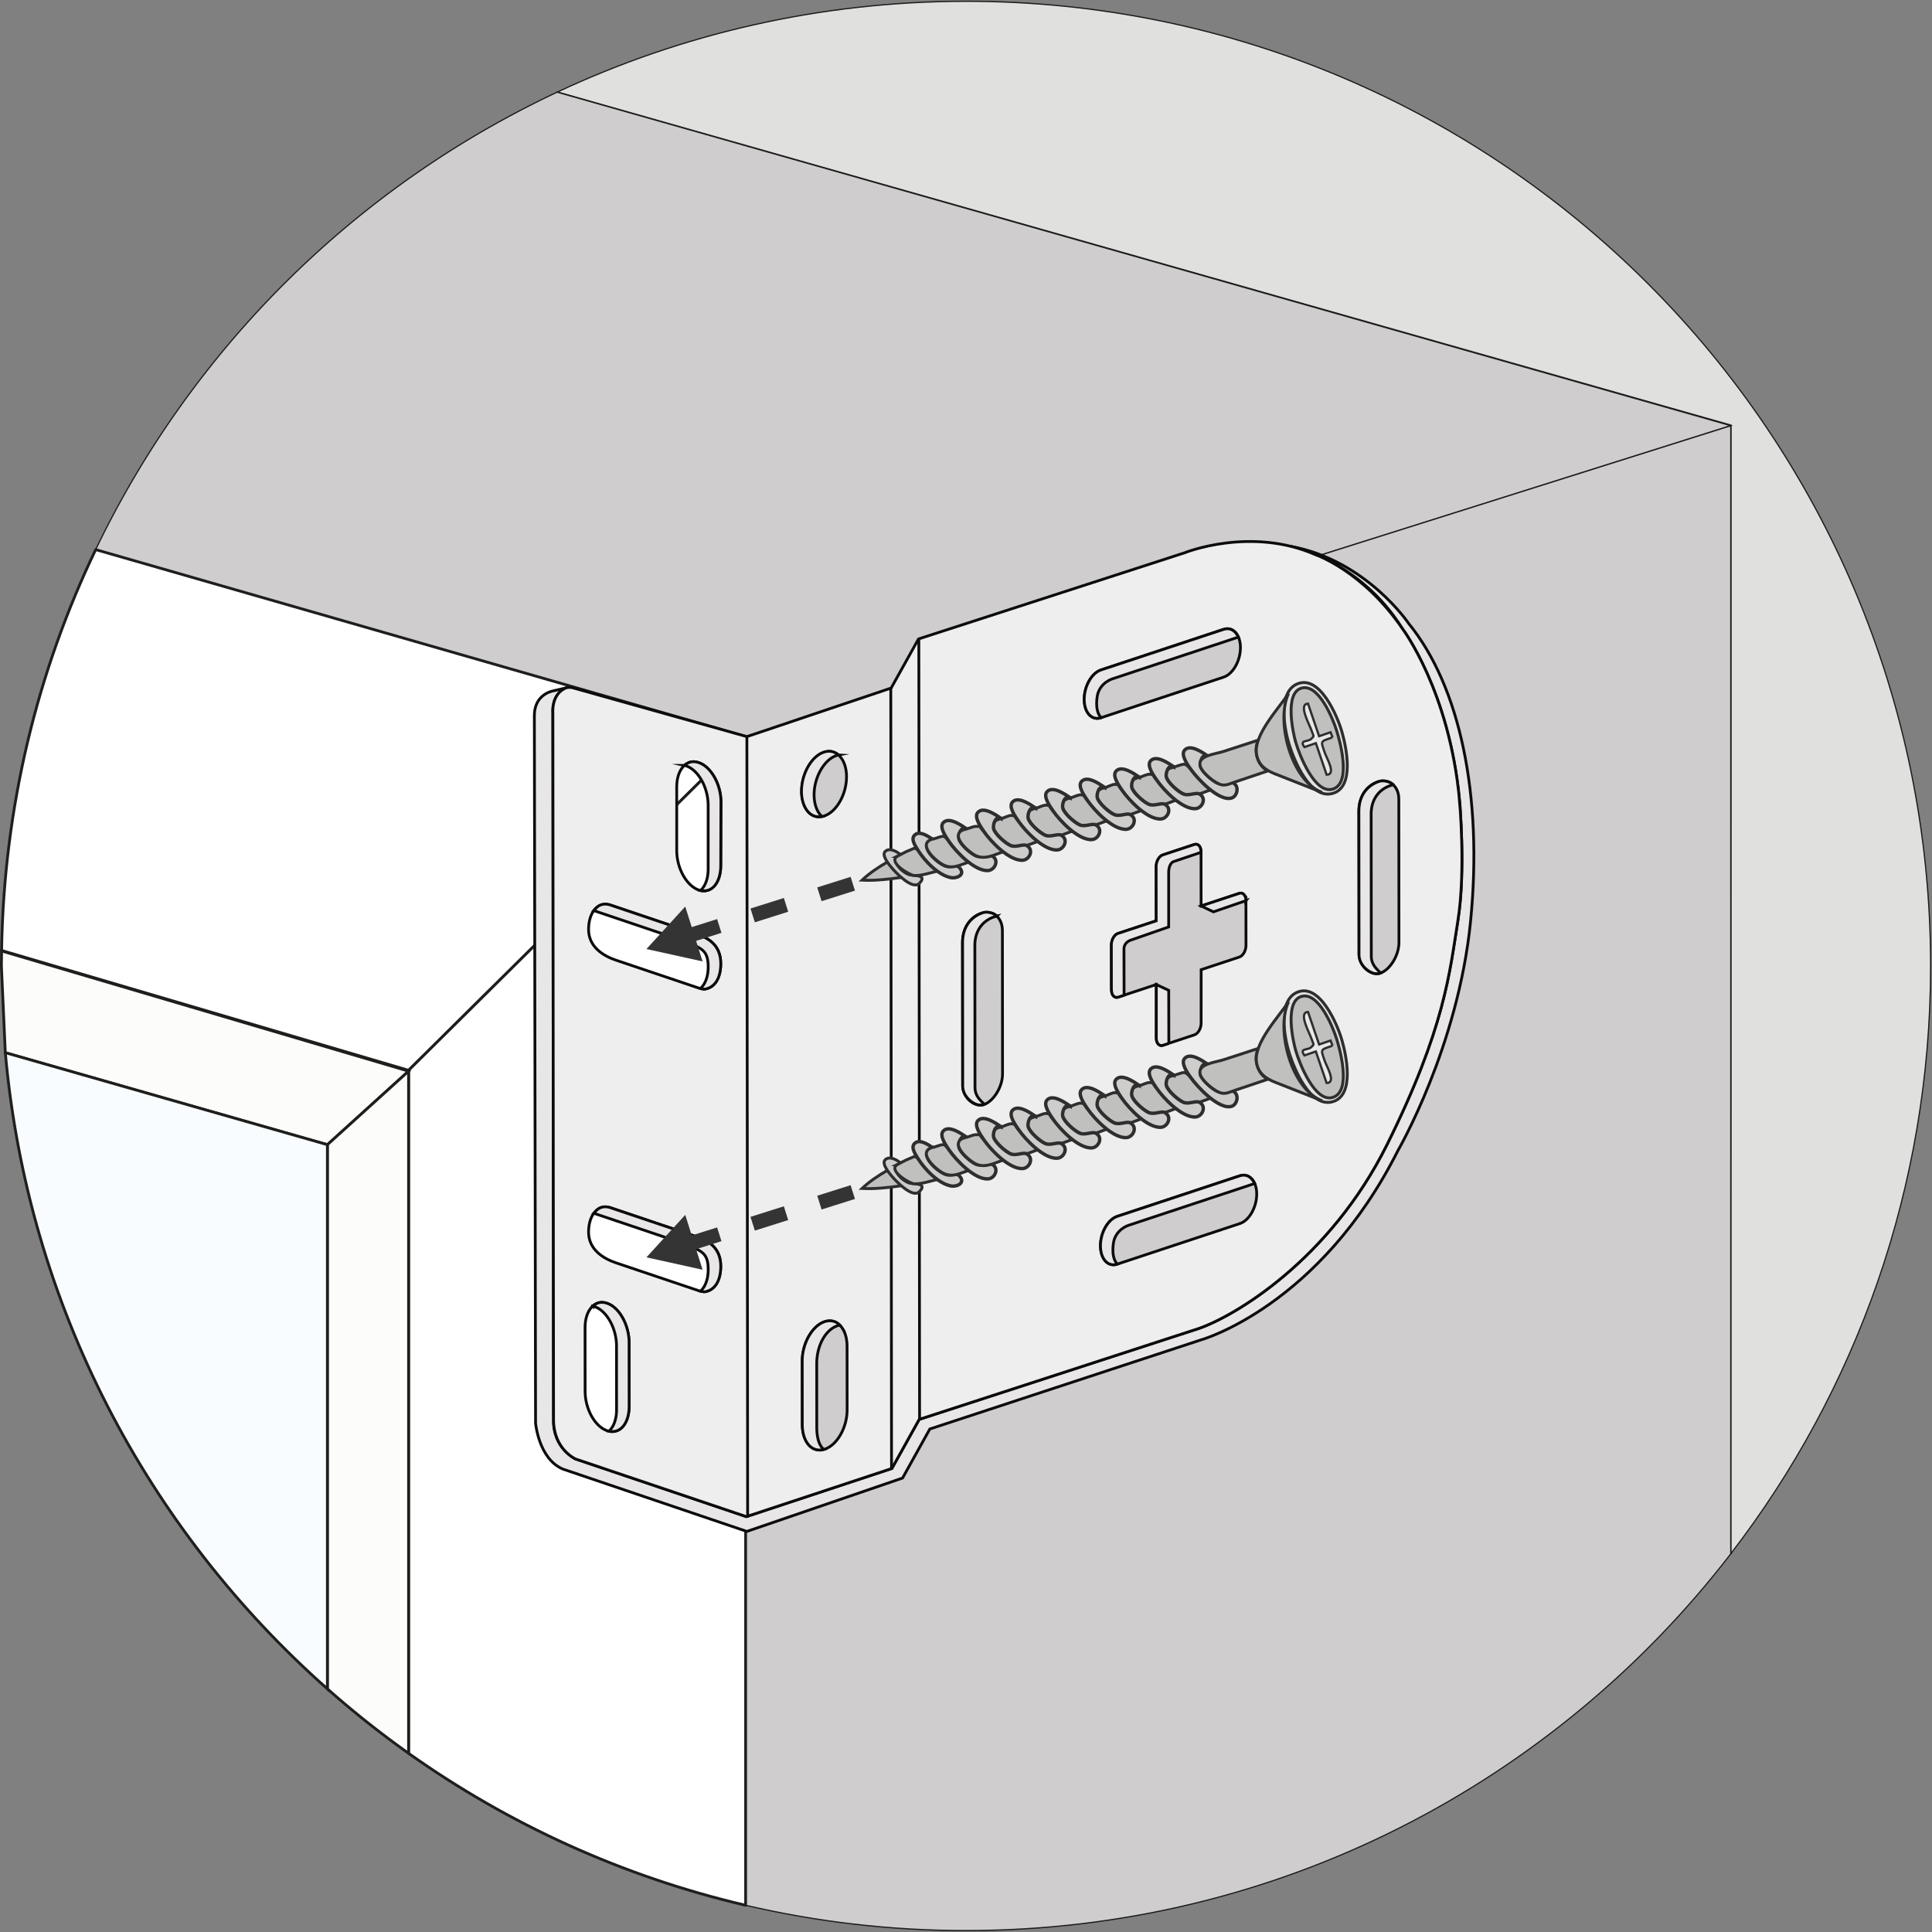 <?xml version="1.0" encoding="UTF-8"?> <svg xmlns="http://www.w3.org/2000/svg" xmlns:xlink="http://www.w3.org/1999/xlink" viewBox="0 0 173.249 173.249"><rect x="0" y="0" width="173.249" height="173.249" fill="#808080" stroke="none"/><style>.P{fill:#c0c0bf}.Q{stroke-width:.262}.R{fill:#cecdcc}.S{stroke-width:.305}.T{stroke-width:.25}.U{stroke:#1e1f1d}.V{stroke-miterlimit:10}.W{stroke-width:.203}.X{stroke-width:1.294}.Y{stroke-dasharray:3.139,3.139}</style><g stroke="#1d1e1c" stroke-width=".111" class="V"><path d="M49.994 8.248L155.22 38.122l-.01 101.2c11.232-14.593 17.916-32.87 17.916-52.708 0-47.772-38.727-86.5-86.5-86.5C73.53.125 61.118 3.04 49.994 8.248z" fill="#e0e0de"></path><g fill="#cfcdce"><path d="M66.863 66.042l88.342-27.87L49.96 8.265A86.84 86.84 0 0 0 8.58 49.285l58.283 16.757z"></path><path d="M155.204 139.337V38.174l-88.34 27.868v104.81c6.347 1.483 12.963 2.27 19.762 2.27 27.93.001 52.765-13.24 68.58-33.786z"></path></g></g><g fill="#fff" stroke-linejoin="round" class="T U"><path d="M.143 85.233l36.495 10.745 30.225-29.936L8.58 49.285C3.35 60.196.346 72.374.143 85.233z"></path><path d="M36.638 157.225c8.962 6.357 19.187 11.048 30.225 13.628V66.042L36.638 95.98v61.246z"></path></g><g class="V"><g fill="#fcfcfb" class="T U"><path d="M.125 86.625l.352 7.773 28.88 8.25 7.28-6.594L.142 85.277.125 86.625z"></path><path d="M29.357 151.445a86.75 86.75 0 0 0 7.281 5.78v-61.17l-7.28 6.594v48.797z"></path></g><path d="M29.357 151.445v-48.797l-28.88-8.25c2.02 22.663 12.776 42.808 28.88 57.047z" fill="#f9fcfe" class="T U"></path><g stroke="#0c0c0c" class="T"><path d="M50.783 61.68l-1.21.284s-1.657.276-1.655 2.204l.108 63.448s.276 3.222 2.464 4.126l16.485 5.586 13.962-4.787 2.443-4.396 24.404-8.022s10.565-3.016 17.576-16.953c0 0 5.4-9.284 6.513-20.578s-.974-21.05-5.534-26.658c0 0-3.788-5.677-10.587-6.944 0 0 6.165 1.208 10.003 7.38 0 0 4.194 5.55 5.116 15.325 0 0 .594 6.318-.144 10.898s-1.157 9.574-6.333 20.014-13.76 15.46-16.957 16.543l-25.01 8.133-2.45 4.4-13.05 4.318-15.315-5.17s-2.04-.952-1.974-3.522l-.06-63.393c0 0-.182-1.647 1.204-2.237z" fill="#e8e6e7"></path><path d="M130.872 71.697c-.922-9.775-5.116-15.325-5.116-15.325-3.515-5.152-7.727-6.602-7.727-6.602-5.856-2.604-11.798-.2-11.798-.2L82.363 57.3l-2.45 4.4-12.937 4.356-15.43-4.327c-.602-.205-.902.01-.902.01-1.207.585-1.066 2.176-1.066 2.176l.06 63.393c.003 2.66 1.974 3.522 1.974 3.522l15.315 5.17 13.05-4.318 2.45-4.4 25.01-8.133c3.196-1.082 11.78-6.103 16.957-16.543s5.596-15.435 6.333-20.014.144-10.897.144-10.897zm-76.427 56.6c-1.1-.37-1.975-1.95-1.976-3.527l-.005-5.714c-.002-1.578.88-2.556 1.97-2.186s1.975 1.95 1.976 3.527l.005 5.714c.001 1.578-.88 2.556-1.97 2.186zm8.216-12.554l-7.437-2.505c-1.1-.37-2.444-1.172-2.445-2.75s.88-2.556 1.97-2.186l7.787 2.628c1.1.37 2.093 1.048 2.094 2.627s-.88 2.556-1.97 2.186zm0-27.14l-7.437-2.505c-1.1-.37-2.444-1.172-2.445-2.75s.88-2.556 1.97-2.186l7.787 2.628c1.1.37 2.093 1.048 2.094 2.627s-.88 2.556-1.97 2.186zm1.97-10.976c.001 1.578-.88 2.556-1.97 2.186s-1.975-1.95-1.976-3.527l-.001-5.714c-.002-1.578.88-2.556 1.97-2.186s1.996 1.944 1.997 3.52l-.02 5.72zM73.9 67.46c1.1-.367 2.01.614 2.012 2.192s-.897 3.155-2.007 3.522-2.01-.614-2.012-2.192.896-3.155 2.007-3.522zm.058 62.495c-1.1.367-2-.62-2.012-2.192l-.005-5.714c-.001-1.578.897-3.155 2.007-3.522s2.01.614 2.012 2.192l.005 5.714c.002 1.574-.897 3.155-2.007 3.522zm37.77-49.19l.004 4.014c0 .467-.268.937-.6 1.046l-3.42 1.13-.003 4.797c0 .468-.268.937-.6 1.047l-2.823.933c-.33.11-.597-.183-.597-.65l.002-4.797-3.42 1.13c-.332.11-.6-.183-.6-.65l-.004-4.013c-.001-.472.267-.942.6-1.05l3.42-1.13-.004-4.86c-.001-.472.267-.94.596-1.05l2.823-.933c.332-.1.6.182.6.653l.004 4.862 3.42-1.13c.332-.11.6.183.6.654zM88.235 99.047c-.814.268-1.835-.535-1.914-1.647l-.013-12.85c0-1.65 1.017-2.514 1.873-2.705.863-.193 1.707.424 1.708 1.608l.012 12.85c.002 1.183-.833 2.47-1.666 2.744zm8.99-36.332c-.001-1.184.674-2.365 1.507-2.64l10.993-3.638c.833-.275 1.51.458 1.51 1.64s-.674 2.37-1.507 2.644L98.737 64.36c-.832.277-1.51-.462-1.51-1.645zm13.962 47.006l-10.993 3.638c-.833.276-1.5-.462-1.51-1.645s.674-2.365 1.507-2.64l10.993-3.638c.833-.275 1.51.458 1.51 1.64s-.674 2.37-1.507 2.644zm12.596-22.46c-.814.268-1.835-.535-1.914-1.647l-.013-12.85c0-1.65 1.017-2.514 1.873-2.705.863-.193 1.707.424 1.708 1.608l.012 12.85c.002 1.182-.833 2.47-1.666 2.744z" fill="#efeeee"></path><path d="M66.976 66.058l.068 69.983m12.836-74.34l.067 69.983M82.395 57.3l.067 69.983" fill="none"></path><g fill="#e8e6e7"><path d="M99.663 88.767l-.004-4.013c-.001-.472.267-.942.6-1.05l3.42-1.13-.004-4.86c-.001-.472.267-.94.596-1.05l2.823-.933c.287-.095.526.1.586.473a1.81 1.81 0 0 1 .019.227l-2.5.846s-.405.177-.4 1.005v4.84l-3.386 1.18s-.623.165-.623.812l.01 4.13-.526.174c-.332.1-.6-.183-.6-.65m12.053-8.003c.004-.4-.24-.78-.6-.654l-3.42 1.13 1.105.528 2.916-1.005zm-6.91 12.795l-.53.175c-.33.1-.597-.183-.597-.65v-4.798l1.113.522.01 4.752z"></path><use xlink:href="#B"></use><path d="M62.818 88.646l.33.063c1.035-.145 1.485-1.105 1.484-2.294-.001-1.578-1.005-2.255-2.094-2.627L54.75 81.16c-.53-.174-.942-.06-1.24.215l-.262.282c.052.012 8.437 2.845 8.437 2.845 1.254.58 1.816.73 1.82 2.2.002.867-.267 1.554-.687 1.934zm0 27.14l.33.063c1.035-.145 1.485-1.105 1.484-2.294-.001-1.578-1.005-2.255-2.094-2.627l-7.787-2.627c-.53-.174-.942-.06-1.24.215l-.262.282c.052.012 8.437 2.845 8.437 2.845 1.254.58 1.816.73 1.82 2.2.002.867-.267 1.554-.687 1.934zm-1.45-47.15a1.64 1.64 0 0 1 .158.045c1.1.37 1.975 1.95 1.976 3.528l.001 5.713c.001.867-.265 1.553-.685 1.934l.1.02c1.173.143 1.715-1.06 1.713-2.25l.017-5.72c-.001-1.58-.9-3.162-1.994-3.52-.63-.207-.946.02-1.164.154l-.122.096zm-8.218 48.485a1.64 1.64 0 0 1 .158.045c1.1.37 1.975 1.95 1.976 3.528l.005 5.713c.001.867-.265 1.553-.685 1.934l.1.02c1.173.143 1.715-1.06 1.713-2.25l-.005-5.713c-.001-1.58-.882-3.17-1.976-3.528-.63-.207-.946.02-1.164.154l-.122.097zM75.2 67.7a1.72 1.72 0 0 0-.19.05c-1.1.367-2.008 1.944-2.007 3.522.001.872.276 1.562.7 1.942l-.232.027c-1.007.04-1.6-1.078-1.6-2.27 0-1.578.896-3.155 2.007-3.522.277-.092.712-.17 1.187.15l.116.1zm.122 51.137l-.216-.18c-.397-.294-.882-.23-1.16-.14-1.1.367-2.008 1.944-2.007 3.522l.005 5.714c.001 1.18.552 2.374 1.705 2.27l.214-.05c-.435-.38-.62-1.1-.62-1.98l-.004-5.714c-.002-1.578.763-3.035 1.874-3.402.064-.022.146-.03.208-.042zm14.08-36.69c-1.038.245-1.956 1.07-1.984 2.575l.013 12.85c.025.78.574 1.16.832 1.46-.257.116-.604.03-.604.03-.543-.147-1.328-.784-1.328-1.672l-.013-12.85c0-1.64.964-2.4 1.796-2.686.295-.1.584-.038.763.01a1.22 1.22 0 0 1 .525.283zM124.94 70.37c-1.038.245-1.956 1.07-1.984 2.575l.013 12.85c.025.78.574 1.16.832 1.46-.257.116-.604.03-.604.03-.543-.147-1.328-.784-1.328-1.672l-.013-12.85c0-1.64.964-2.4 1.796-2.686.295-.1.584-.038.763.01.001.001.3.07.525.283z"></path><use xlink:href="#B" x="1.457" y="49"></use></g></g><g stroke="#2e2e2f"><g class="Q"><path d="M79.56 104.958c-.803.463-1.58.98-2.258 1.616 1.194.062 2.4-.088 3.57-.25-.495-.398-.808-.98-1.312-1.367z" class="P"></path><use xlink:href="#C" class="R"></use><use xlink:href="#D" class="P"></use></g><use xlink:href="#E" class="R S"></use><use xlink:href="#F" class="P Q"></use><use xlink:href="#G" class="R S"></use><g class="P Q"><path d="M86.695 101.982c-1.702.326-.118 1.85.695 2.33.88.516 1.784-.03 2.676-.318-.758-.547-1.266-1.222-1.91-1.872-.435-.44-.1-.36-.62-.37-.254-.005-.592.163-.842.232z"></path><use xlink:href="#H"></use></g><use xlink:href="#G" x="3.107" y="-0.928" class="R S"></use><use xlink:href="#I" class="P Q"></use><use xlink:href="#J" class="R S"></use><use xlink:href="#K" class="P Q"></use><use xlink:href="#G" x="9.308" y="-2.78" class="R S"></use><path d="M99.1 98.28c-1.702.326-.118 1.85.695 2.33.88.516 1.784-.03 2.676-.318-.756-.545-1.315-1.174-1.92-1.87-.296-.34-.143-.397-.52-.44-.252-.03-.674.215-.93.298z" class="P Q"></path><use xlink:href="#L" class="R S"></use><use xlink:href="#K" x="6.193" y="-1.848" class="P Q"></use><use xlink:href="#L" x="3.095" y="-0.924" class="R S"></use><path d="M105.292 96.43c-1.702.326-.118 1.85.695 2.33.88.516 1.784-.03 2.676-.318-.75-.542-1.312-1.17-1.922-1.856-.545-.61-.57-.417-1.45-.155z" class="P Q"></path><g class="R S"><use xlink:href="#G" x="18.598" y="-5.552"></use><path d="M108.315 95.443c-.443-.295-1.568-1.103-2.082-.535-.393.435.3 1.382.57 1.75.525.75 2.51 2.916 3.654 2.545.48-.156.7-1.028.15-1.338-.274-.155-.986.202-1.44.001-.468-.208-1.388-1.008-1.52-1.495-.092-.336.16-1.203.666-.93z"></path></g><g class="Q"><path d="M112.84 94.015l-3.12 1.015c-.733.238-2.258.362-2.112 1.234.103.614 1.358 1.646 1.946 1.762.414.08.788-.122 1.175-.25l2.96-.996c-.943-.477-1.317-1.837-.85-2.764z" class="P"></path><path d="M115.606 94.417c-.406-1.293-1.048-4.613.652-5.41 2.078-.975 3.68 2.894 4.067 4.237.384 1.325 1.19 4.95-.796 5.543-2.06.616-3.498-3.018-3.923-4.37z" fill="#e2e1df"></path><g class="P"><path d="M116.2 94.24c-.276-.946-.99-4.364.443-4.866 1.584-.556 2.906 2.803 3.203 3.744.33 1.042 1.317 4.616-.233 5.254-1.67.688-3.115-3.11-3.413-4.132z"></path><use xlink:href="#M"></use></g></g><use xlink:href="#N" fill="#e9e9e9" class="W"></use></g><path d="M61.508 111.63l16.1-5.093" fill="none" stroke="#353435" class="X Y"></path></g><path d="M63.005 113.862l-5.037-1.112 3.48-3.807z" fill="#353435"></path><g class="V"><g stroke="#2e2e2f"><g class="Q"><path d="M79.56 77.31c-.803.463-1.58.98-2.258 1.616 1.194.062 2.4-.088 3.57-.25-.495-.4-.808-.98-1.312-1.367z" class="P"></path><use xlink:href="#C" y="-27.648" class="R"></use><use xlink:href="#D" y="-27.647" class="P"></use></g><use xlink:href="#E" y="-27.648" class="R S"></use><use xlink:href="#F" y="-27.648" class="P Q"></use><use xlink:href="#G" y="-27.65" class="R S"></use><g class="P Q"><path d="M86.695 74.334c-1.702.326-.118 1.85.695 2.33.88.516 1.784-.03 2.676-.318-.758-.547-1.266-1.222-1.91-1.872-.435-.44-.1-.36-.62-.37-.254-.005-.592.164-.842.232z"></path><use xlink:href="#I" x="-3.102" y="-26.723"></use></g><use xlink:href="#G" x="3.107" y="-28.576" class="R S"></use><use xlink:href="#H" x="3.102" y="-28.573" class="P Q"></use><use xlink:href="#J" y="-27.646" class="R S"></use><use xlink:href="#K" y="-27.647" class="P Q"></use><use xlink:href="#L" x="-3.097" y="-26.723" class="R S"></use><path d="M99.1 70.632c-1.702.326-.118 1.85.695 2.33.88.516 1.784-.03 2.676-.318-.756-.545-1.315-1.174-1.92-1.87-.296-.34-.143-.397-.52-.44-.252-.03-.674.216-.93.298z" class="P Q"></path><use xlink:href="#G" x="12.405" y="-31.35" class="R S"></use><use xlink:href="#K" x="6.193" y="-29.496" class="P Q"></use><use xlink:href="#G" x="15.5" y="-32.275" class="R S"></use><path d="M105.292 68.784c-1.702.326-.118 1.85.695 2.33.88.516 1.784-.03 2.676-.318-.75-.542-1.312-1.17-1.922-1.856-.545-.612-.57-.418-1.45-.155z" class="P Q"></path><path d="M105.258 68.76c-.442-.294-1.564-1.1-2.078-.537-.396.434.3 1.354.55 1.73.6.87 2.262 2.64 3.475 2.562.607-.04 1.045-.955.33-1.325-.3-.15-.96.212-1.43.007s-1.384-1.016-1.514-1.5c-.087-.334.157-1.205.667-.928zm3.057-.964c-.443-.295-1.568-1.103-2.082-.535-.393.435.3 1.382.57 1.75.525.75 2.5 2.916 3.654 2.545.48-.156.7-1.028.15-1.338-.274-.155-.986.202-1.44.001-.468-.208-1.388-1.008-1.52-1.495-.092-.337.16-1.204.666-.93z" class="R S"></path><g class="Q"><path d="M112.84 66.368l-3.12 1.015c-.733.238-2.258.362-2.112 1.234.103.614 1.358 1.646 1.946 1.762.414.08.788-.122 1.175-.25l2.96-.996c-.943-.478-1.317-1.837-.85-2.764z" class="P"></path><path d="M115.606 66.77c-.406-1.293-1.048-4.613.652-5.41 2.078-.975 3.68 2.894 4.067 4.237.384 1.325 1.19 4.95-.796 5.543-2.06.617-3.498-3.018-3.923-4.37z" fill="#e2e1df"></path><g class="P"><path d="M116.2 66.593c-.276-.946-.99-4.364.443-4.866 1.584-.556 2.906 2.803 3.203 3.744.33 1.042 1.317 4.616-.233 5.254-1.67.687-3.115-3.11-3.413-4.132z"></path><use xlink:href="#M" y="-27.648"></use></g></g><use xlink:href="#N" y="-27.647" fill="#e9e9e9" class="W"></use></g><path d="M61.508 83.982l16.1-5.093" fill="none" stroke="#353435" class="X Y"></path></g><path d="M63.005 86.214l-5.037-1.112 3.48-3.807z" fill="#353435"></path><defs><path id="B" d="M98.738 64.36c-.658-.712-.304-2.124-.304-2.124.308-1.08 1.34-1.368 1.34-1.368l11.284-3.74c-.387-.75-.902-.833-1.332-.69l-10.993 3.638c-.833.275-1.508 1.456-1.507 2.64s.678 1.92 1.51 1.645z"></path><path id="C" d="M80.75 104.295c-.294-.284-1.007-.675-1.38-.285-.35.365.434 1.26.627 1.493.337.402 1.817 1.963 2.428 1.37.835-.808-.572-.697-.835-.77-.7-.197-1.858-1.314-.84-1.81z"></path><path id="D" d="M80.457 104.437c-.856.52 1.093 1.69 1.52 1.72.66.044 1.537-.286 2.184-.408-.365-.25-.725-.53-1.04-.842-.233-.23-.553-.908-.83-1.057-.4-.22-.152-.176-.74.045-.376.142-.734.364-1.095.542z"></path><path id="E" d="M83.624 102.904c-.332-.223-1.042-.715-1.477-.465-.575.33-.107 1.004.168 1.447.584.938 1.834 2.275 2.993 2.467.516.085 1.358-.292.67-.96-.205-.2-.78.042-1.118-.058-.85-.253-2.667-1.96-1.235-2.43z"></path><path id="F" d="M83.823 102.84c-1.674.32-.15 1.82.65 2.297.883.526 1.58.083 2.484-.218-.695-.5-1.33-1.073-1.838-1.77-.496-.68-.47-.557-1.296-.3z"></path><path id="G" d="M86.66 101.96c-.442-.294-1.564-1.1-2.078-.537-.396.434.3 1.354.55 1.73.6.87 2.262 2.64 3.475 2.562.607-.04 1.045-.955.33-1.325-.3-.15-.96.212-1.43.007s-1.384-1.016-1.514-1.5c-.087-.333.157-1.205.667-.928z"></path><path id="H" d="M89.8 101.055c-1.702.326-.118 1.85.695 2.33.88.516 1.784-.03 2.676-.318-.752-.543-1.3-1.168-1.913-1.86-.294-.337-.138-.39-.514-.434-.258-.03-.68.203-.944.282z"></path><path id="I" d="M92.902 100.13c-1.702.326-.118 1.85.695 2.33.88.516 1.784-.03 2.676-.318-.752-.543-1.3-1.168-1.913-1.86-.294-.337-.138-.39-.514-.434-.258-.03-.68.204-.944.282z"></path><path id="J" d="M92.868 100.106c-.442-.294-1.564-1.1-2.078-.537-.396.434.3 1.354.55 1.73.6.87 2.262 2.64 3.475 2.562.607-.04 1.045-.955.33-1.325-.3-.15-.96.212-1.43.007s-1.384-1.016-1.514-1.5c-.087-.333.156-1.205.667-.928z"></path><path id="K" d="M96.002 99.204c-1.702.326-.118 1.85.695 2.33.88.516 1.784-.03 2.676-.318-.752-.542-1.3-1.17-1.915-1.858-.294-.335-.14-.39-.515-.434-.257-.03-.677.202-.94.28z"></path><path id="L" d="M99.065 98.256c-.442-.294-1.564-1.1-2.078-.537-.396.434.3 1.354.55 1.73.6.87 2.262 2.64 3.475 2.562.607-.04 1.045-.955.33-1.325-.3-.15-.96.212-1.43.007s-1.384-1.016-1.514-1.5c-.087-.333.157-1.204.667-.928z"></path><path id="M" d="M115.55 89.833c-.88 1.342-3.136 3.707-2.875 5.41.15.968.74 1.42 1.587 1.772l4.297 1.693c-2.745-1.005-4.193-6.388-3.01-8.874z"></path><path id="N" d="M119.473 93.78c-1.1.383-1.054.26-.673 1.376.158.464 1.06 1.947.163 1.963l-.966-2.83-1.023.353c-.486-.678.283-.442.597-.73.32-.293.233-.185.034-.768-.18-.525-1.216-2.367-.31-2.396l.995 2.916 1.023-.353c.048.14.152.327.16.47z"></path></defs></svg> 